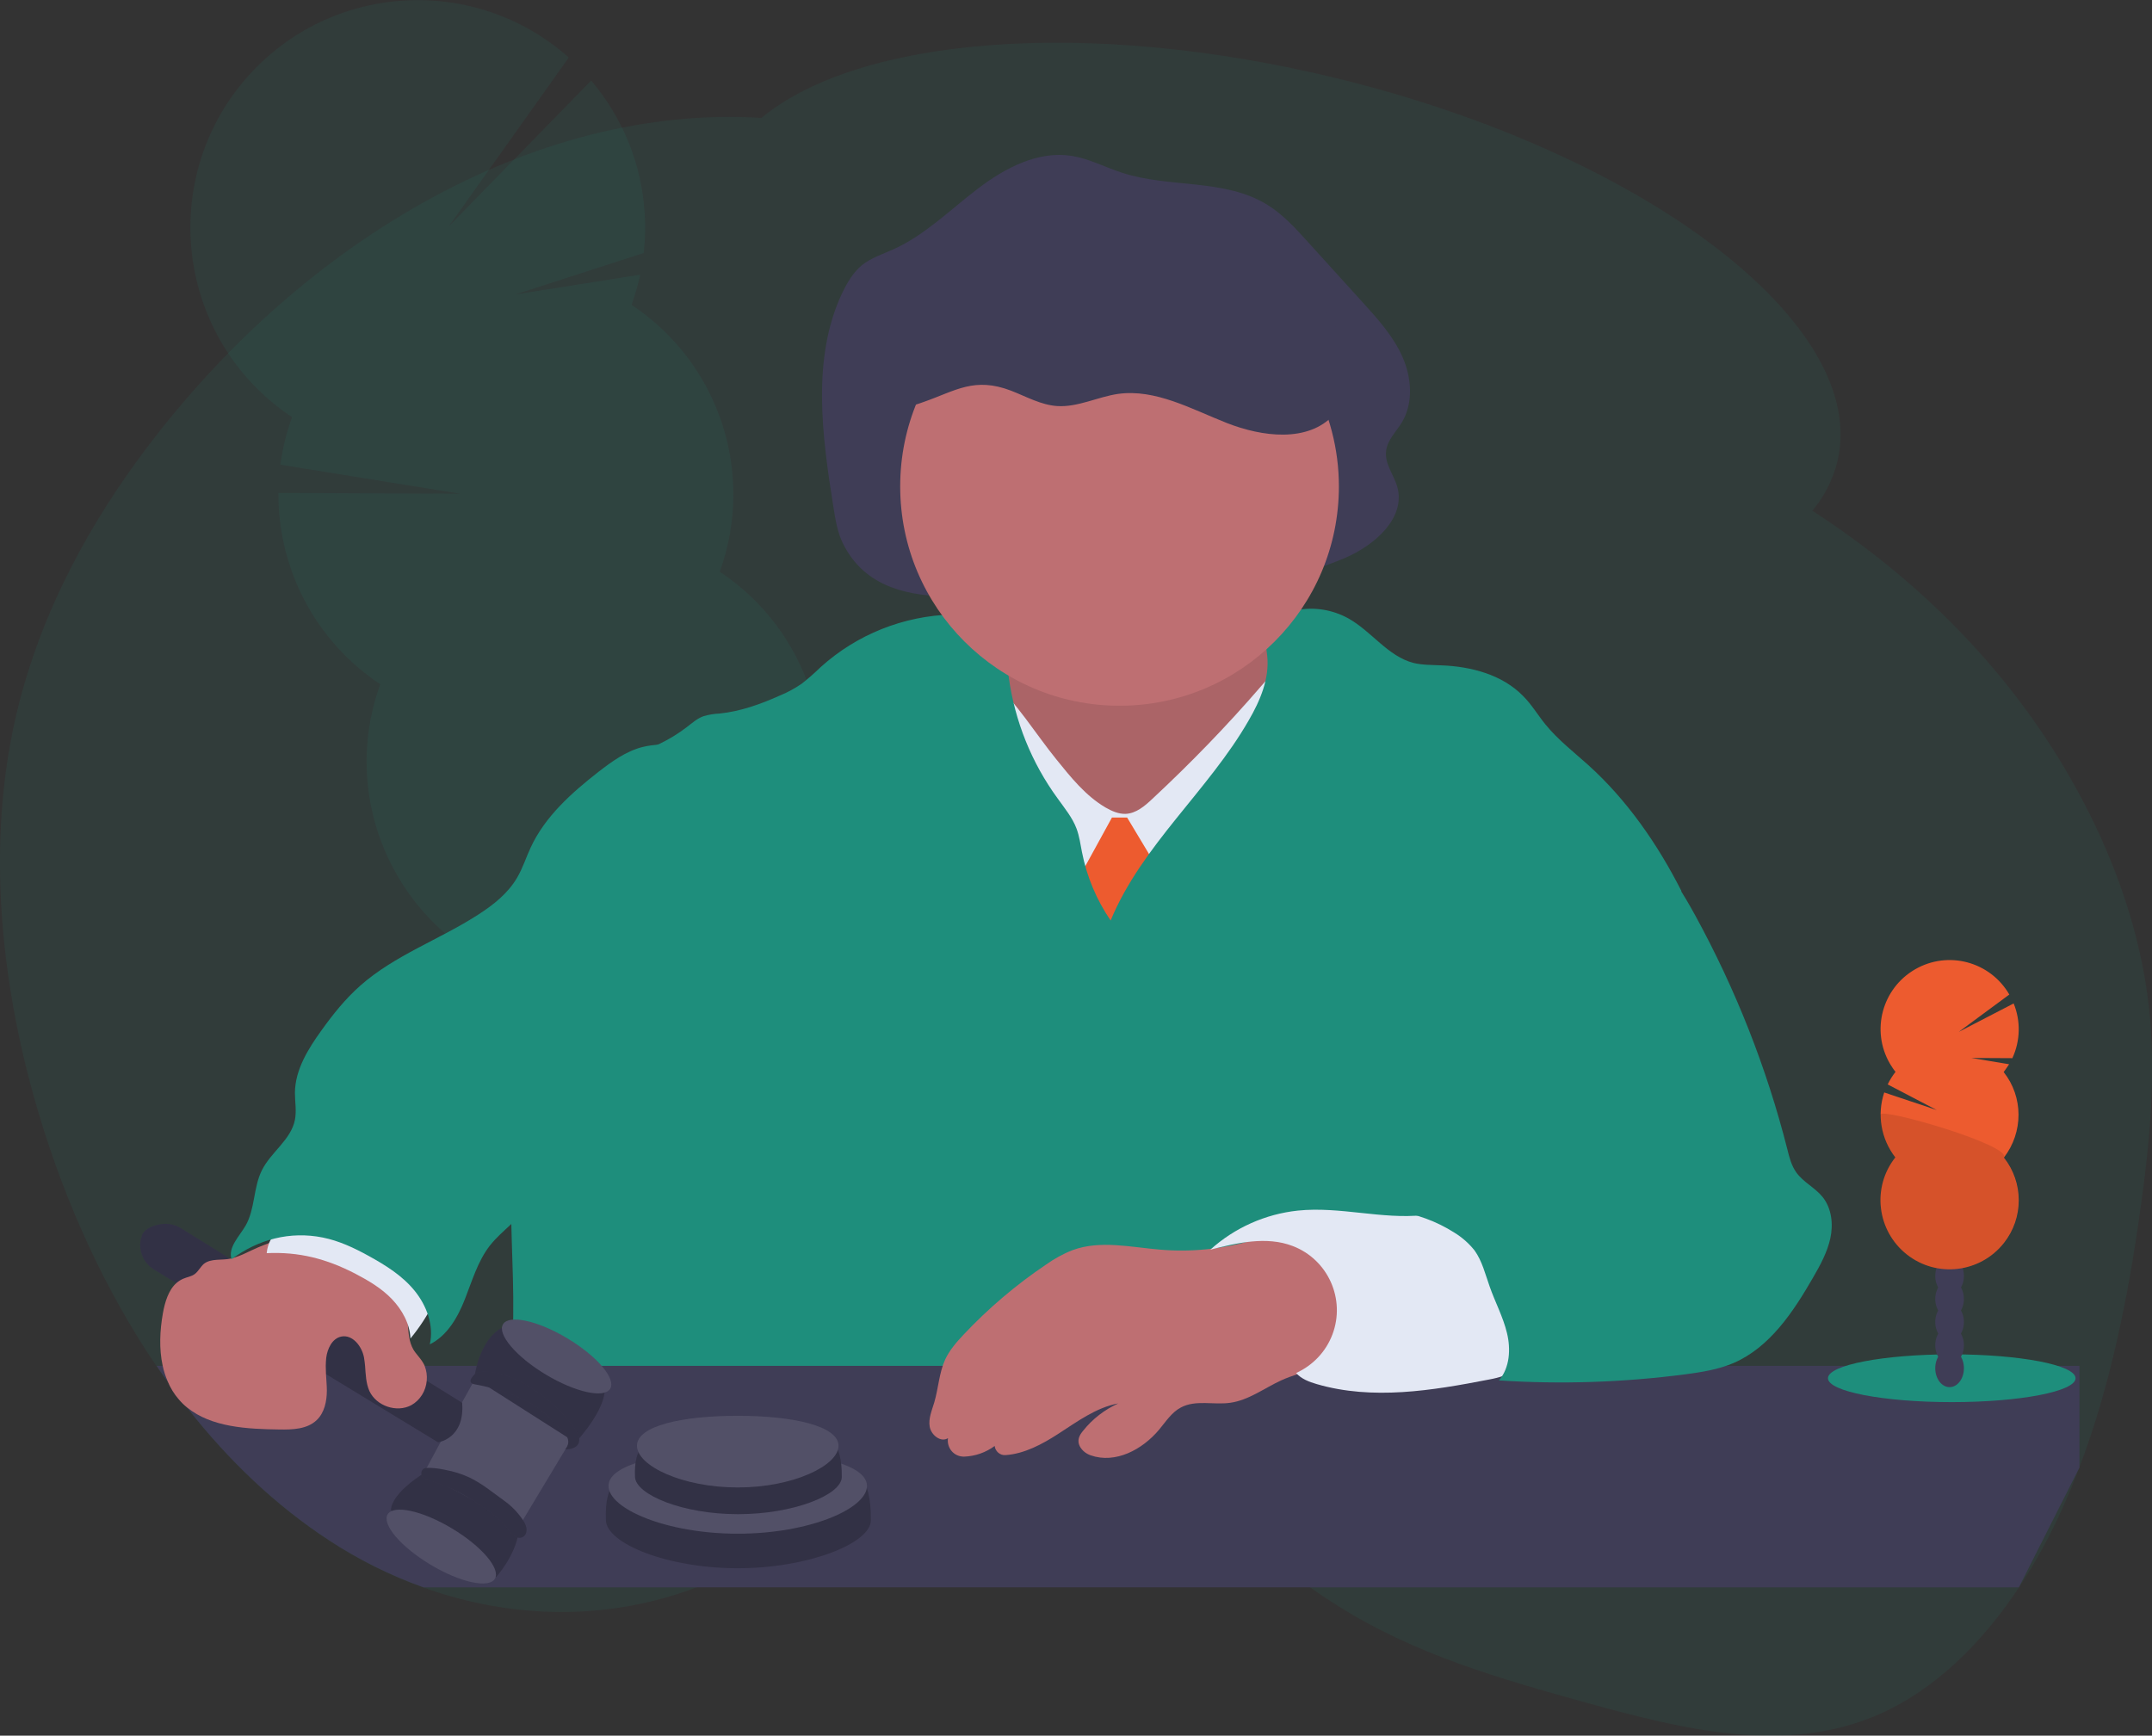 <?xml version="1.0" encoding="utf-8"?>
<!-- Generator: Adobe Illustrator 26.0.3, SVG Export Plug-In . SVG Version: 6.00 Build 0)  -->
<svg version="1.1" id="Layer_1" xmlns="http://www.w3.org/2000/svg" xmlns:xlink="http://www.w3.org/1999/xlink" x="0px" y="0px"
	 viewBox="0 0 990.9 799.3" style="enable-background:new 0 0 990.9 799.3;" xml:space="preserve">
<rect x="0" y="0" width="990.9" height="799.3" fill="#333333" stroke="none"/>
<style type="text/css">
	.st0{opacity:0.1;fill:#1E8E7C;enable-background:new    ;}
	.st1{opacity:0.1;}
	.st2{fill:#1E8E7C;}
	.st3{fill:#3F3D56;}
	.st4{fill:#BE6F72;}
	.st5{opacity:0.1;enable-background:new    ;}
	.st6{fill:#E3E8F4;}
	.st7{fill:#ED5B2F;}
	.st8{opacity:0.2;enable-background:new    ;}
	.st9{opacity:0.1;fill:#FFFFFF;enable-background:new    ;}
</style>
<path class="st0" d="M989.5,463.8c-3.6-31.9-13.9-62-27.3-88.9c-30.4-60.9-76.5-106.2-126.3-138.8c-0.5-0.3-1-0.6-1.4-0.9
	c5.5-6.5,9.4-14.2,11.5-22.5c15.3-62.8-88-141.9-230.7-176.7C500.7,8.1,395.6,17.1,350.6,54.3c-104.9-6.6-214.4,58-287.1,157.4
	c-26,35.6-48,77.6-57.7,125.2c-11.7,57.6-4.7,119.5,11.8,175.1c12.7,42.8,31.2,82.9,54.5,117.2c1.7,2.4,3.3,4.9,5.1,7.2
	c2.9,4.1,5.9,8.1,9,12c19.2,24.5,41.1,45.2,65.1,60.9c13.7,9,28.3,16.3,43.7,21.8c41,14.7,85,15.3,125.5,0
	c6.8-2.6,13.4-5.5,19.8-8.9c3.6-1.9,7.1-3.9,10.6-6c6.7-4.1,13.3-8.7,19.8-13.5c9.1-6.6,18-13.6,27.1-20.2l0.8-0.6
	c10.7-7.7,21.5-14.7,32.8-19.8c7.5-3.5,15.5-5.9,23.7-7.2c12.1-1.7,24.4-0.8,36.1,2.8c2.2,0.6,4.4,1.4,6.6,2.2
	c7.2,2.6,14.1,5.9,20.7,9.6c28.8,16,56.4,41.5,84.8,61.5c4,2.9,8.1,5.6,12.2,8.2c36.1,22.9,75.9,34.1,115.2,45
	c44.6,12.3,91.8,24.2,134.9,5.1c25-11.1,46.7-32.1,64-58.2c7.6-11.5,14.3-23.6,19.9-36.2c2.8-6.2,5.5-12.6,7.9-19
	c14.3-37.5,22.6-78.7,28.3-120C990,525.4,992.8,494.3,989.5,463.8z"/>
<g class="st1">
	<path class="st2" d="M311.4,533.2c0.3,0.9,0.6,1.8,1,2.6c6.6-5.2,13-10.5,19.2-16c3.7-1.6,6.7-4.5,8.7-8c1.8-1.7,3.5-3.4,5.3-5.1
		c-0.8-0.8-1.6-1.6-2.4-2.4c-5.9-5.2-13.2-7.4-19.9-5.2s-11.3,8.3-12.9,16C309,521.1,309.4,527.4,311.4,533.2z"/>
	<path class="st2" d="M300.4,500c1.9,5.8,5.3,11.1,9.8,15.1c5.9,5.2,13.2,7.4,19.9,5.1c0.5-0.2,0.9-0.3,1.4-0.5
		c3.7-1.6,6.7-4.5,8.7-8c1.3-2.3,2.3-4.9,2.9-7.5c2.4-12.2-1.8-24.8-11-33.2c-5.9-5.2-13.2-7.4-19.9-5.2s-11.3,8.3-12.9,16
		C298,487.9,298.4,494.1,300.4,500z"/>
	
		<ellipse transform="matrix(0.95 -0.314 0.314 0.95 -128.662 120.569)" class="st2" cx="310.2" cy="459.9" rx="21.9" ry="28.6"/>
	
		<ellipse transform="matrix(0.95 -0.314 0.314 0.95 -118.793 115.446)" class="st2" cx="299.2" cy="426.7" rx="21.9" ry="28.6"/>
	
		<ellipse transform="matrix(0.95 -0.314 0.314 0.95 -108.924 110.322)" class="st2" cx="288.2" cy="393.5" rx="21.9" ry="28.6"/>
	<path class="st2" d="M290.8,140.4c1.6-4.6,3-9.2,4-13.9l-57.5,9.1l59.1-19.1c3.2-28.7-5.5-57.4-24.2-79.4l-65.6,67.2l55.3-77.8
		C218.7-11.9,152.5-8,114.1,35.2s-34.5,109.5,8.7,147.9c3.7,3.3,7.6,6.3,11.7,9c-2.6,7.1-4.4,14.4-5.4,21.9l83,13.4l-83.9-0.4
		c-0.2,35.4,17.4,68.5,46.9,88.1c-19.7,54.4,8.5,114.4,62.9,134.1s114.4-8.5,134.1-62.9c16.4-45.5-0.4-96.3-40.7-123
		C347.9,217.9,331.1,167.1,290.8,140.4L290.8,140.4z"/>
	<path class="st0" d="M133.5,260.7c7.3,22.3,22,41.5,41.6,54.5c-19.6,54.4,8.5,114.4,62.9,134.1c54.4,19.6,114.4-8.5,134.1-62.9
		c16.4-45.4-0.4-96.2-40.6-122.9C339.2,242.1,129.8,249.5,133.5,260.7z"/>
</g>
<path class="st3" d="M388.1,250.2c-2.5-5.1-3.4-10.8-4.3-16.4c-5.3-33.2-10.2-69,4.1-99.1c2.3-4.7,5-9.3,9-12.6
	c4.3-3.4,9.6-5.1,14.5-7.3c14.4-6.5,26-18.1,38.7-27.8s27.9-17.7,43.5-15.2c8,1.3,15.4,5.3,23.2,7.8c21.9,7.1,47.2,2.5,66.9,14.8
	c7.1,4.4,12.9,10.8,18.6,17.1l25.4,28c6.9,7.6,13.9,15.4,18.1,24.9s5.1,21.2-0.3,30.1c-2.7,4.5-6.9,8.3-7.3,13.6
	c-0.5,5.7,3.6,10.6,5.2,16.1c4,14.5-10.7,27-24,32.7c-40.4,17.3-84.9,15.3-127.7,14.6C459.6,270.9,406.5,287.6,388.1,250.2z"/>
<path class="st4" d="M460,322.1c-2.8,6.7-8.8,11.5-14.8,15.6s-12.3,8.1-19.5,8.5c12.7,16.3,30,28.3,46.9,40
	c7.9,5.4,15.9,10.9,24.9,14c8.3,2.8,17.1,3.5,25.7,4.7c11,1.5,21.9,3.8,33,3.4c19.7-0.8,38.5-10.8,51.6-25.5
	c13.1-14.8,20.5-34,22.6-53.6c-7-0.1-13.5-4-19.1-8.2c-6.9-5.2-13.4-11.1-17.8-18.5c-4.8-8-7-17.3-9.2-26.4
	c-23.3-0.7-46.6-1.4-69.9-0.9c-8.5,0.2-17,0.5-25.3,2.6c-7.9,2-24.4,7.2-29.2,14.3c-2.8,4.1,0,8.3,1,12.7
	C462,310.5,462.3,316.5,460,322.1z"/>
<path class="st5" d="M460,322.1c-2.8,6.7-8.8,11.5-14.8,15.6s-12.3,8.1-19.5,8.5c12.7,16.3,30,28.3,46.9,40
	c7.9,5.4,15.9,10.9,24.9,14c8.3,2.8,17.1,3.5,25.7,4.7c11,1.5,21.9,3.8,33,3.4c19.7-0.8,38.5-10.8,51.6-25.5
	c13.1-14.8,20.5-34,22.6-53.6c-7-0.1-13.5-4-19.1-8.2c-6.9-5.2-13.4-11.1-17.8-18.5c-4.8-8-7-17.3-9.2-26.4
	c-23.3-0.7-46.6-1.4-69.9-0.9c-8.5,0.2-17,0.5-25.3,2.6c-7.9,2-24.4,7.2-29.2,14.3c-2.8,4.1,0,8.3,1,12.7
	C462,310.5,462.3,316.5,460,322.1z"/>
<path class="st6" d="M486.4,349.7c6.7,8.3,13.5,16.8,22.7,22.2c2.8,1.6,5.9,3,9.2,2.9c4.8-0.2,8.8-3.6,12.3-6.9
	c17.6-16.4,34.3-33.6,50-51.8c4.9-5.7,10-11.6,16.8-14.9c6.1,55,7.7,110.5,4.8,165.8c0,1-0.2,2.1-0.7,3c-1.1,1.6-3.2,1.8-5.2,1.9
	c-56.4,2.1-115.2,3.8-166.9-19c3.6-10.6,3-22.2,3.3-33.4c0.6-18.4,3.8-36.7,8.2-54.5c2.2-8.8,4.6-17.5,7.3-26.1
	c2.2-7.2,3.8-20,8.7-25.5C468,323.4,476.9,338,486.4,349.7z"/>
<polygon class="st7" points="512,376.5 519,376.5 537,406.5 518,453.5 495,407.5 "/>
<path class="st2" d="M511.4,423.9c-6.5-9.5-11-20.2-13.2-31.5c-0.7-3.6-1.2-7.3-2.5-10.8c-1.9-5.1-5.5-9.4-8.7-13.9
	c-12-16.4-19.7-35.6-22.5-55.7c-1.2-9.1-2.1-19.6-9.5-25.1c-4.6-3.5-10.8-4-16.6-3.9c-22.4,0.6-43.9,9.2-60.5,24.2
	c-2.8,2.7-5.7,5.3-8.8,7.7c-3.1,2.1-6.5,4-10,5.4c-8.9,4-18.1,7.3-27.8,8.3c-2.5,0.1-4.9,0.5-7.3,1.2c-2.9,1-5.2,3.1-7.7,5
	c-7.8,6-16.7,10.3-26.2,12.6c-13.4,31.2-23.8,63.6-31,96.7c-1.8,8.2-3.4,16.6-5.9,24.6c-3.4,11.2-8.4,21.9-11.8,33.1
	c-13.3,44.6,0.7,93.3-8.3,139l481.1,0.7c-7.6-11.7-4.8-26.6-5.5-40.6c-0.6-12.8-3.9-25.4-6.1-38c-3.8-21.2-4.8-42.8-5.1-64.2
	c-0.2-9.1-0.2-18.5,3.3-26.8c6.6-15.7,23.7-24,39.9-29.3c7.7-2.5,15.9-4.9,22-10.3c6.3-5.6,9.5-13.9,11.5-22
	c-10.9-21.5-25.1-42-43-58.1c-6.7-6-13.9-11.6-19.6-18.6c-3.5-4.3-6.3-9.1-10.2-13c-9.6-9.9-24-13.7-37.8-14.2
	c-4.2-0.2-8.6-0.1-12.7-1.1c-11.8-3-19.3-14.5-30-20.5c-7.4-4.1-16.1-5.5-24.4-3.7c-6,1.2-12.1,4.8-13.5,10.7
	c-0.8,3.3,0.2,6.8,0.5,10.2c1.1,10.4-3.2,20.6-8.5,29.7C556.5,364,525.7,389.3,511.4,423.9z"/>
<path class="st4" d="M616.5,224c0,55.8-45.2,101-101,101c-55.8,0-101-45.2-101-101s45.2-101,101-101c19.2,0,37.9,5.5,54.1,15.7
	C598.8,157.3,616.5,189.5,616.5,224z"/>
<path class="st3" d="M957.5,675.8V629H72.1c1.7,2.4,3.3,4.9,5.1,7.2c1.3,3.1,3.1,5.9,5.2,8.4c1.2,1.3,2.4,2.5,3.8,3.7
	c19.2,24.5,41.1,45.2,65.1,60.9c13.7,9,28.3,16.3,43.7,21.8h734.6L957.5,675.8z"/>
<path class="st4" d="M534.4,575.5c-13.6-1.1-27.7-4.5-40.5,0.2c-4.4,1.7-8.5,4-12.3,6.7c-13.8,9.3-26.5,20.1-37.9,32.2
	c-3.3,3.5-6.5,7.2-8.5,11.5c-2.8,6.2-3.1,13.2-5,19.7c-1.1,3.7-2.8,7.5-2.1,11.3s5.1,7.3,8.4,5.2l0,0c-0.6,4,2.1,7.8,6.1,8.4
	c0.5,0.1,0.9,0.1,1.4,0.1c5.1-0.2,9.9-1.9,14-4.9l0,0c0.3,2.5,2.5,4.4,5,4.2c8.7-0.6,16.9-5,24.3-9.8c8.7-5.6,17.4-12.1,27.6-14
	c-6.3,2.9-11.8,7.1-16.1,12.5c-1.7,2-3.2,4.5-1.4,7.6c1.1,1.8,2.8,3.1,4.8,3.8c11.4,4,23.8-2.6,31.5-11.8c3.1-3.7,5.8-8,10-10.2
	c6.8-3.7,15.2-1.1,22.8-2.2c8.5-1.2,15.6-6.7,23.4-10.3c10.4-4.7,21.9-6,33-8.8c1.3-0.2,2.6-0.8,3.5-1.8c0.7-1.2,1-2.5,0.8-3.8
	c0-13.7-1.1-27.4-3.1-40.9c-0.2-2.2-0.8-4.3-2-6.2c-2.2-3.1-6.3-4-10-4.6c-6-1-12.7-3.2-18.8-3.2c-5.8,0-11.4,3.3-16.9,4.9
	C562.7,575.2,548.5,576.7,534.4,575.5z"/>
<path class="st6" d="M597.6,557.5c-15,1.6-29.1,7.9-40.3,18c12.5-3.2,25.9-6.3,37.9-1.7c16.3,6.2,24.5,24.5,18.3,40.8
	c-3,7.9-9,14.2-16.7,17.7c2.4,2.7,6,4.1,9.5,5.1c25.7,7.5,53.1,3,79.3-2.1c4.8-0.9,10-2.2,12.9-6.1c2.6-3.6,2.5-8.4,2.3-12.8
	c-0.7-12.8-1.8-26-7.6-37.4c-7.9-15.5-21.5-21.2-38-19.4C636.2,561.6,617,555.5,597.6,557.5z"/>
<path class="st2" d="M760.8,393.7c8.3,7.9,14.3,17.9,19.8,27.9c18.6,34,32.9,70.2,42.4,107.7c0.9,3.7,1.9,7.5,4.1,10.6
	c3.2,4.5,8.6,7,12.1,11.3c4.2,5.2,5,12.5,3.6,19s-4.7,12.5-8,18.2c-9.1,15.8-19.9,32.1-36.6,39.3c-7,3-14.7,4.2-22.2,5.2
	c-28.4,3.7-57.2,4.7-85.8,2.8c5-5.8,5.5-14.4,3.7-21.8c-1.8-7.5-5.5-14.3-8-21.5c-2-5.6-3.4-11.6-6.9-16.5c-2.6-3.3-5.8-6.1-9.4-8.3
	c-8.2-5.2-17.5-8.6-27.2-10c7.2-5.6,16.5-7.5,25.2-10s17.9-6.4,22.5-14.3c2.8-4.7,3.5-10.3,3.9-15.7c1.1-16.4-0.8-32.8-5.6-48.5
	c-3.2-10.4-7.8-21.3-5-31.9c1.4-5.3,4.6-10,7.7-14.5c6.1-8.8,12.4-17.8,21.3-23.8c7.7-5.1,16.8-7.5,25.9-8.2
	C745.2,390.4,755.6,388.8,760.8,393.7z"/>
<path class="st3" d="M401,700.2c-0.1,10.4-28.5,22-61.3,22s-60.3-11.5-60.7-22c-1.5-36.3,27.9-15.9,60.7-15.9S401.3,658.4,401,700.2
	z"/>
<path class="st8" d="M401,700.2c-0.1,10.4-28.5,22-61.3,22s-60.3-11.5-60.7-22c-1.5-36.3,27.9-15.9,60.7-15.9S401.3,658.4,401,700.2
	z"/>
<path class="st3" d="M399.2,684.3c0,10.5-26.6,22-59.5,22s-59.5-11.5-59.5-22s26.6-15.9,59.5-15.9S399.2,673.8,399.2,684.3z"/>
<path class="st9" d="M399.2,684.3c0,10.5-26.6,22-59.5,22s-59.5-11.5-59.5-22s26.6-15.9,59.5-15.9S399.2,673.8,399.2,684.3z"/>
<path class="st3" d="M387.6,680.2c-0.1,8.2-22.2,17.1-47.8,17.1s-47-9-47.4-17.1c-1.2-28.3,21.7-12.4,47.4-12.4
	S387.8,647.6,387.6,680.2z"/>
<path class="st8" d="M387.6,680.2c-0.1,8.2-22.2,17.1-47.8,17.1s-47-9-47.4-17.1c-1.2-28.3,21.7-12.4,47.4-12.4
	S387.8,647.6,387.6,680.2z"/>
<path class="st3" d="M386.1,665.8c0,9.1-20.8,19.2-46.4,19.2s-46.4-10-46.4-19.2s20.8-13.8,46.4-13.8S386.1,656.7,386.1,665.8z"/>
<path class="st9" d="M386.1,665.8c0,9.1-20.8,19.2-46.4,19.2s-46.4-10-46.4-19.2s20.8-13.8,46.4-13.8S386.1,656.7,386.1,665.8z"/>
<path class="st3" d="M228.5,726.2c0,0,8.8-9.7,10.3-20.6S195.9,678,195.9,678s-15.4,9-15.9,17.4C180,695.5,209.5,727.1,228.5,726.2z
	"/>
<path class="st8" d="M228.5,726.2c0,0,8.8-9.7,10.3-20.6S195.9,678,195.9,678s-15.4,9-15.9,17.4C180,695.5,209.5,727.1,228.5,726.2z
	"/>
<ellipse transform="matrix(0.515 -0.857 0.857 0.515 -511.58 519.959)" class="st3" cx="203.4" cy="711.8" rx="9.7" ry="28.8"/>
<ellipse transform="matrix(0.515 -0.857 0.857 0.515 -511.58 519.959)" class="st9" cx="203.4" cy="711.8" rx="9.7" ry="28.8"/>
<polygon class="st3" points="239.4,702.3 264.7,660.2 239,638.4 219,634.6 212.7,645.9 195.1,678.5 "/>
<polygon class="st9" points="239.4,702.3 264.7,660.2 239,638.4 219,634.6 212.7,645.9 195.1,678.5 "/>
<path class="st3" d="M265,664.3c0,0,17.1-18.1,12.7-27.9s-27.5-29.4-42.2-26.5s-17.1,24.7-17.1,24.7L265,664.3z"/>
<path class="st8" d="M265,664.3c0,0,17.1-18.1,12.7-27.9s-27.5-29.4-42.2-26.5s-17.1,24.7-17.1,24.7L265,664.3z"/>
<path class="st3" d="M71,584.7l130.7,79.5c0,0,12.4-1.6,11.1-18.2L83.3,565.6c-2.6-1.6-5.8-2.3-8.8-1.9c-3.5,0.5-7.7,1.8-9.1,5.1
	c-0.3,0.9-0.6,1.8-0.7,2.7C63.9,576.7,66.4,581.9,71,584.7z"/>
<path class="st8" d="M71,584.7l130.7,79.5c0,0,12.4-1.6,11.1-18.2L83.3,565.6c-2.6-1.6-5.8-2.3-8.8-1.9c-3.5,0.5-7.7,1.8-9.1,5.1
	c-0.3,0.9-0.6,1.8-0.7,2.7C63.9,576.7,66.4,581.9,71,584.7z"/>
<path class="st3" d="M239.4,708.2c1.4-0.1,2.6-1.1,2.9-2.4c0.6-2.2-0.5-4.4-1.8-6.2c-2.2-3.2-4.9-6-8.1-8.3
	c-5.3-3.8-10.5-8.2-16.5-11c-3.5-1.6-7.1-2.7-10.9-3.4c-2.8-0.6-5.7-1-8.6-0.9c-1.4,0-2.5,1.2-2.4,2.6c0,0.7,0.3,1.4,0.9,1.9l0,0
	c1.3,0.9,2.8,1.5,4.4,1.8c7.8,2.3,15,6.3,21.8,10.8c3.6,2.3,7,5,10.2,8C233.4,703.1,236,708.3,239.4,708.2z"/>
<path class="st8" d="M239.4,708.2c1.4-0.1,2.6-1.1,2.9-2.4c0.6-2.2-0.5-4.4-1.8-6.2c-2.2-3.2-4.9-6-8.1-8.3
	c-5.3-3.8-10.5-8.2-16.5-11c-3.5-1.6-7.1-2.7-10.9-3.4c-2.8-0.6-5.7-1-8.6-0.9c-1.4,0-2.5,1.2-2.4,2.6c0,0.7,0.3,1.4,0.9,1.9l0,0
	c1.3,0.9,2.8,1.5,4.4,1.8c7.8,2.3,15,6.3,21.8,10.8c3.6,2.3,7,5,10.2,8C233.4,703.1,236,708.3,239.4,708.2z"/>
<path class="st3" d="M260.3,667.5c0,0,12.8,0.3,2.2-12.6s-29.6-25.7-43.1-22.8c0,0-5.6,4.6-0.8,5.4c4.6,0.8,26,5,35.8,16.9
	c1.1,1.3,2.3,2.5,3.6,3.5C260.4,660,263.5,663.5,260.3,667.5z"/>
<path class="st8" d="M260.3,667.5c0,0,12.8,0.3,2.2-12.6s-29.6-25.7-43.1-22.8c0,0-5.6,4.6-0.8,5.4c4.6,0.8,26,5,35.8,16.9
	c1.1,1.3,2.3,2.5,3.6,3.5C260.4,660,263.5,663.5,260.3,667.5z"/>
<ellipse transform="matrix(0.515 -0.857 0.857 0.515 -410.826 522.986)" class="st3" cx="256.5" cy="624.3" rx="9.7" ry="28.8"/>
<ellipse transform="matrix(0.515 -0.857 0.857 0.515 -410.826 522.986)" class="st9" cx="256.5" cy="624.3" rx="9.7" ry="28.8"/>
<path class="st4" d="M196.5,635.8c-0.4,4.7-3,9-7.1,11.3c-6.7,3.6-16.1,0.4-19.3-6.5c-1.6-3.6-1.7-7.6-2-11.6
	c-0.1-1.3-0.3-2.6-0.5-3.9c-1-5.2-5.3-10.6-10.4-9.6c-4.2,0.8-6.5,5.6-7,9.9c-0.1,1.2-0.2,2.4-0.2,3.6c0,1.2,0.1,2.5,0.1,3.7
	c0.1,2.5,0.4,5.1,0.4,7.6c0,5-1.1,10.3-4.7,13.7c-4.4,4.2-11.1,4.4-17.2,4.3c-14.8-0.2-31.2-1-42.4-10.1c-1.4-1.1-2.6-2.3-3.8-3.7
	c-2.2-2.5-3.9-5.3-5.2-8.4c-1-2.3-1.8-4.8-2.3-7.2c-1.7-7.8-1.3-16.2,0.1-24.1c0.9-5.1,2.6-10.8,6.3-14c0.9-0.8,1.9-1.4,3-1.9
	c1.8-0.8,3.8-1,5.4-2.2s2.6-3.3,4.2-4.7c3.3-2.6,8.4-1.5,12.3-2.4l0,0h0.2l0.2-0.1c4.2-1,8.1-3.3,12.1-5c1.7-0.7,3.4-1.4,5.1-2
	c4.3-1.7,8.9-2.4,13.5-2c15,1.7,33,10.8,43.3,21.7c2.5,2.5,4.5,5.5,5.8,8.9c0.8,2.8,1.3,5.7,1.4,8.6c0.3,4.1,0.5,8.2,2.5,11.7
	c1.2,2.1,3.1,3.8,4.4,6c0.3,0.5,0.6,1,0.8,1.5C196.4,631.2,196.7,633.5,196.5,635.8z"/>
<path class="st6" d="M163.5,586.5c6.1,3.2,12.1,6.7,16.9,11.7s8.3,11.4,8.6,18.2c4.2-5.1,7.8-10.6,10.7-16.5
	c2.3-4.7,4.2-10.2,2.2-14.9c-1-2-2.4-3.8-4.1-5.3c-9-8.5-21.1-13.2-33.3-15.2c-13.2-2.1-39.7-6.7-41.7,12.6
	C137.7,576.4,150.3,579.7,163.5,586.5z"/>
<path class="st2" d="M327.5,340.2c-9.8,4.2-21.2,1.2-31.6,3.8c-7.6,1.9-14.2,6.7-20.4,11.5c-12.4,9.7-24.5,20.5-31.1,34.7
	c-2.2,4.7-3.7,9.6-6.3,14c-4.2,7.2-10.9,12.5-17.9,17c-17.8,11.5-38.5,18.7-54.3,32.7c-6.8,6-12.5,13.1-17.8,20.5
	c-6.2,8.6-12.2,18.2-12.3,28.8c0,4.2,0.8,8.4,0,12.5c-1.8,9.2-11,14.8-15.2,23.2c-4,8-3.1,17.8-7.5,25.5c-2.9,5-8.2,10-6.5,15.5
	c12.3-9.2,27-13,42-10c7.5,1.5,14.5,4.8,21.2,8.5c7.8,4.3,15.5,9.1,21.1,16s9,16.1,7,24.7c8.1-4,12.9-12.5,16.2-20.9
	s5.9-17.4,11.4-24.5c2.9-3.7,6.4-6.7,9.8-9.9c18.7-17.7,32.2-40.1,45.4-62.2c13.7-22.8,27.3-45.6,40.9-68.4
	c3.8-6.3,7.6-12.7,10.3-19.5C341.1,390.6,335.1,363.7,327.5,340.2z"/>
<ellipse class="st2" cx="898.7" cy="634.7" rx="57" ry="11"/>
<ellipse class="st3" cx="897.7" cy="630.1" rx="6.6" ry="8.7"/>
<ellipse class="st3" cx="897.7" cy="619.5" rx="6.6" ry="8.7"/>
<ellipse class="st3" cx="897.7" cy="608.8" rx="6.6" ry="8.7"/>
<ellipse class="st3" cx="897.7" cy="598.2" rx="6.6" ry="8.7"/>
<ellipse class="st3" cx="897.7" cy="587.6" rx="6.6" ry="8.7"/>
<ellipse class="st3" cx="897.7" cy="577" rx="6.6" ry="8.7"/>
<ellipse class="st3" cx="897.7" cy="566.3" rx="6.6" ry="8.7"/>
<path class="st7" d="M922.6,493.7c0.9-1.2,1.7-2.4,2.5-3.6l-17.4-2.9l18.9,0.1c3.7-8,3.9-17.1,0.6-25.2l-25.3,13.1l23.3-17.2
	c-8.8-15.2-28.2-20.4-43.4-11.6c-15.2,8.8-20.4,28.2-11.6,43.4c0.8,1.3,1.6,2.6,2.6,3.8c-1.4,1.8-2.6,3.7-3.6,5.8l22.6,11.8
	l-24.2-8.1c-3.4,10.2-1.5,21.4,5.1,29.9c-10.9,13.8-8.5,33.8,5.3,44.7c13.8,10.9,33.8,8.5,44.7-5.3c9.1-11.5,9.1-27.8,0-39.3
	C931.7,521.4,931.7,505.2,922.6,493.7L922.6,493.7z"/>
<path class="st5" d="M865.8,513.3c0,7.1,2.4,14.1,6.8,19.7c-10.9,13.8-8.5,33.8,5.3,44.7c13.8,10.9,33.8,8.5,44.7-5.3
	c9.1-11.5,9.1-27.8,0-39.3C926.9,527.6,865.8,509.8,865.8,513.3z"/>
<path class="st3" d="M465.5,179.9c7,2.7,13.8,6.6,21.3,7.1c9.5,0.6,18.5-4.2,28-5.6c17.3-2.4,33.8,7,50.1,13.4
	c16.3,6.4,37.3,9.1,49.2-3.7c10.2-10.9,8.8-29,0.6-41.4c-8.2-12.4-21.5-20.4-34.7-27.3c-14.5-7.6-29.7-14.6-45.9-17.2
	c-34.4-5.7-69.3,8.5-97.8,28.5c-9.5,6.6-18.8,14.4-23.3,25c-2.6,6-3.4,13.7-1.1,19.9c3.7,10.3,6.1,9.1,13.7,6.4
	C440.1,179.9,448.7,173.5,465.5,179.9z"/>
</svg>
